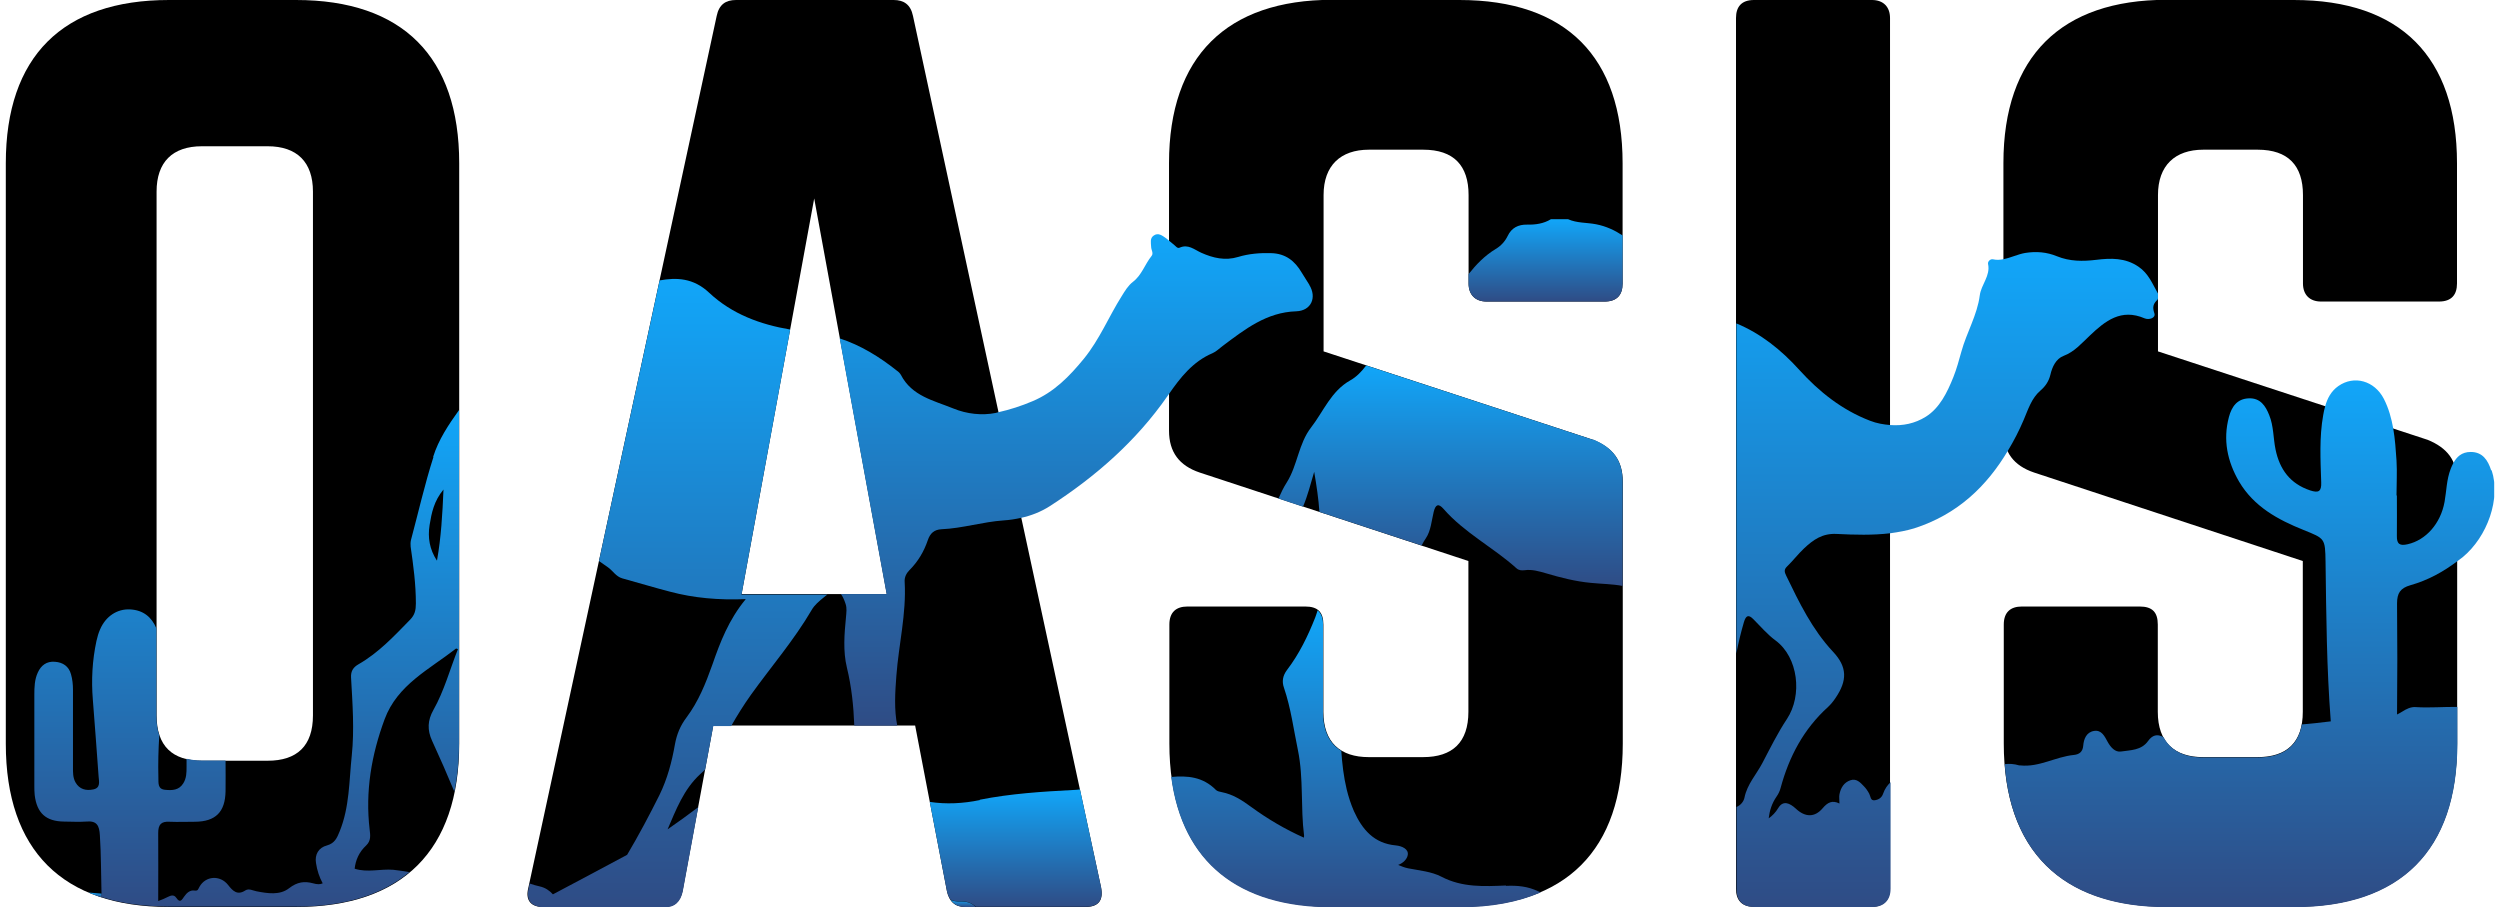     <svg
      width="137"
      height="50"
      viewBox="0 0 300 110"
      fill="none"
      xmlns="http://www.w3.org/2000/svg"
    >
      <g clip-path="url(#clip0_157_8495)">
        <path
          d="M0 19.679C0 6.835 6.835 0 19.679 0H34.983C47.827 0 54.662 6.835 54.662 19.679V89.667C54.662 102.511 47.827 109.346 34.983 109.346H19.679C6.835 109.346 0 102.511 0 89.667V19.679ZM31.565 91.713C35.114 91.713 37.029 89.928 37.029 86.249V23.097C37.029 19.549 35.114 17.633 31.565 17.633H23.641C20.093 17.633 18.177 19.549 18.177 23.097V86.249C18.177 89.95 20.093 91.713 23.641 91.713H31.565Z"
          fill="black"
        ></path>
        <path
          d="M115.637 109.346C114.418 109.346 113.722 108.671 113.461 107.431L109.629 87.468H85.291L81.591 107.431C81.308 108.671 80.633 109.346 79.414 109.346H64.785C63.283 109.346 62.608 108.519 63 107.017L85.705 1.916C85.988 0.544 86.793 0 88.034 0H107.039C108.258 0 109.085 0.544 109.368 1.916L132.051 107.017C132.334 108.519 131.768 109.346 130.136 109.346H115.637ZM97.46 23.924L88.709 71.62H106.211L97.46 23.924Z"
          fill="black"
        ></path>
        <path
          d="M175.241 -2.04496e-05C188.085 -2.04496e-05 194.921 6.835 194.921 19.679V34.178C194.921 35.549 194.246 36.354 192.744 36.354H178.528C177.157 36.354 176.352 35.527 176.352 34.178V23.511C176.352 19.962 174.566 18.047 170.887 18.047H164.335C160.917 18.047 158.871 19.962 158.871 23.511V42.363L191.394 53.029C193.723 53.987 194.942 55.489 194.942 58.08V89.645C194.942 102.489 188.107 109.324 175.263 109.324H159.959C147.246 109.324 140.28 102.489 140.28 89.645V75.299C140.28 73.797 141.107 73.122 142.457 73.122H156.672C158.174 73.122 158.849 73.797 158.849 75.299V85.814C158.849 89.514 160.895 91.278 164.313 91.278H170.866C174.414 91.278 176.33 89.493 176.33 85.814V67.637L143.937 56.97C141.477 56.142 140.237 54.51 140.237 51.919V19.657C140.237 6.814 147.203 -0.022 159.916 -0.022H175.22L175.241 -2.04496e-05Z"
          fill="black"
        ></path>
        <path
          d="M224.984 0C226.355 0 227.161 0.827 227.161 2.177V107.148C227.161 108.519 226.333 109.324 224.984 109.324H210.768C209.266 109.324 208.592 108.497 208.592 107.148V2.177C208.592 0.805 209.266 0 210.768 0H224.984Z"
          fill="black"
        ></path>
        <path
          d="M275.836 -2.04496e-05C288.68 -2.04496e-05 295.516 6.835 295.516 19.679V34.178C295.516 35.549 294.841 36.354 293.339 36.354H279.123C277.752 36.354 276.946 35.527 276.946 34.178V23.511C276.946 19.962 275.161 18.047 271.482 18.047H264.93C261.512 18.047 259.466 19.962 259.466 23.511V42.363L291.989 53.029C294.318 53.987 295.537 55.489 295.537 58.08V89.645C295.537 102.489 288.702 109.324 275.858 109.324H260.554C247.841 109.324 240.875 102.489 240.875 89.645V75.299C240.875 73.797 241.702 73.122 243.052 73.122H257.267C258.769 73.122 259.444 73.797 259.444 75.299V85.814C259.444 89.514 261.49 91.278 264.908 91.278H271.461C275.009 91.278 276.925 89.493 276.925 85.814V67.637L244.532 56.97C242.072 56.142 240.832 54.51 240.832 51.919V19.657C240.832 6.814 247.798 -0.022 260.511 -0.022H275.814L275.836 -2.04496e-05Z"
          fill="black"
        ></path>
        <path
          d="M188.346 26.428H186.278C185.386 26.972 184.406 27.102 183.405 27.081C182.338 27.059 181.533 27.473 181.075 28.43C180.749 29.105 180.248 29.649 179.617 30.02C178.289 30.825 177.266 31.892 176.352 33.045V34.178C176.352 35.549 177.179 36.354 178.528 36.354H192.744C194.246 36.354 194.921 35.527 194.921 34.178V28.387C193.963 27.756 192.94 27.277 191.721 27.037C190.589 26.82 189.413 26.907 188.346 26.428Z"
          fill="url(#paint0_linear_157_8495)"
        ></path>
        <path
          d="M157.151 34.33C156.846 33.829 156.542 33.372 156.237 32.871C155.41 31.456 154.278 30.564 152.558 30.52C151.208 30.477 149.859 30.586 148.574 30.977C147.007 31.456 145.548 31.108 144.133 30.477C143.263 30.085 142.544 29.388 141.499 29.867C141.238 29.976 141.042 29.671 140.824 29.497C140.628 29.323 140.433 29.171 140.237 29.018C140.106 28.909 139.997 28.8 139.867 28.713C139.431 28.409 138.952 28.017 138.408 28.387C137.907 28.713 138.06 29.258 138.081 29.758C138.081 30.128 138.408 30.542 138.125 30.869C137.32 31.87 136.949 33.176 135.883 33.981C135.295 34.439 134.925 35.07 134.533 35.701C132.966 38.183 131.877 40.904 129.983 43.233C128.22 45.389 126.37 47.282 123.779 48.371C122.451 48.937 121.036 49.394 119.665 49.699C119.556 49.721 119.447 49.764 119.338 49.786C117.684 50.112 115.855 49.916 114.223 49.242C111.871 48.284 109.237 47.761 107.91 45.193C107.801 44.997 107.627 44.823 107.431 44.692C105.297 42.994 103.055 41.623 100.53 40.795L106.19 71.62H100.682C100.878 71.882 101.074 72.273 101.248 72.818C101.422 73.34 101.335 73.862 101.292 74.407C101.096 76.431 100.922 78.499 101.401 80.48C101.967 82.81 102.206 85.139 102.293 87.49H107.474C107.082 85.552 107.213 83.484 107.365 81.482C107.648 77.694 108.584 73.993 108.367 70.162C108.323 69.596 108.563 69.117 108.954 68.725C109.978 67.702 110.696 66.483 111.153 65.133C111.436 64.284 111.937 63.849 112.808 63.805C115.355 63.696 117.771 62.913 120.318 62.739C121.015 62.695 121.711 62.586 122.386 62.434C123.605 62.172 124.781 61.715 125.869 61.019C131.398 57.449 136.275 53.182 140.062 47.74C140.106 47.674 140.171 47.587 140.215 47.522C141.586 45.541 143.11 43.582 145.483 42.58C145.94 42.384 146.288 42.014 146.702 41.71C149.38 39.707 151.992 37.639 155.584 37.53C157.369 37.465 158.087 35.876 157.151 34.352V34.33Z"
          fill="url(#paint1_linear_157_8495)"
        ></path>
        <path
          d="M11.538 107.735C11.015 107.692 10.493 107.648 9.97 107.605C10.471 107.822 10.993 108.018 11.559 108.192C11.559 108.04 11.559 107.888 11.559 107.735H11.538Z"
          fill="url(#paint2_linear_157_8495)"
        ></path>
        <path
          d="M117.423 96.459C115.42 96.873 113.374 96.981 111.393 96.677L113.461 107.43C113.548 107.844 113.7 108.171 113.896 108.454C114.244 108.606 114.636 108.715 115.093 108.671C115.855 108.628 116.465 108.867 116.965 109.324H130.136C131.768 109.324 132.313 108.497 132.051 106.995L129.504 95.174C129.243 95.196 128.982 95.24 128.699 95.24C124.933 95.436 121.167 95.675 117.423 96.415V96.459Z"
          fill="url(#paint3_linear_157_8495)"
        ></path>
        <path
          d="M191.372 53.029L164.008 44.061C163.464 44.779 162.855 45.432 162.071 45.867C159.764 47.174 158.871 49.59 157.369 51.528C155.845 53.487 155.736 56.099 154.43 58.167C154.038 58.777 153.733 59.43 153.429 60.105L156.389 61.084C156.955 59.778 157.304 58.341 157.739 56.883C158.022 58.537 158.261 60.126 158.37 61.715L170.692 65.764C170.844 65.46 171.018 65.155 171.214 64.872C171.802 64.001 171.889 62.782 172.15 61.694C172.368 60.823 172.716 60.649 173.326 61.345C175.851 64.241 179.312 65.982 182.12 68.507C182.403 68.769 182.752 68.79 183.1 68.747C184.014 68.616 184.842 68.877 185.691 69.117C187.454 69.639 189.239 70.097 191.089 70.271C192.374 70.401 193.68 70.401 194.921 70.641V58.036C194.921 55.446 193.702 53.944 191.372 52.986V53.029Z"
          fill="url(#paint4_linear_157_8495)"
        ></path>
        <path
          d="M180.879 106.756C178.245 106.864 175.59 107.017 173.064 105.689C171.889 105.079 170.43 104.949 169.081 104.688C168.645 104.601 168.253 104.448 167.862 104.274C168.471 104.056 168.928 103.577 169.015 103.098C169.168 102.358 168.297 101.988 167.579 101.923C164.945 101.683 163.53 100.007 162.528 97.787C162.158 96.938 161.875 96.067 161.657 95.174C161.287 93.629 161.113 92.083 161.004 90.516C159.589 89.667 158.806 88.121 158.806 85.835V75.321C158.806 74.494 158.588 73.95 158.153 73.579C158.065 73.862 157.978 74.145 157.87 74.428C156.977 76.692 155.932 78.848 154.452 80.785C153.951 81.46 153.82 82.157 154.103 82.94C154.931 85.378 155.257 87.925 155.78 90.451C156.476 93.847 156.084 97.33 156.52 100.747C156.52 100.834 156.498 100.9 156.498 100.987C154.256 99.985 152.144 98.745 150.142 97.286C149.053 96.481 147.943 95.762 146.593 95.501C146.354 95.457 146.049 95.392 145.897 95.24C144.307 93.629 142.435 93.498 140.498 93.672C141.847 103.947 148.596 109.39 159.916 109.39H175.22C179.051 109.39 182.316 108.78 185.059 107.583C184.95 107.539 184.841 107.496 184.733 107.452C183.514 106.864 182.251 106.734 180.858 106.799L180.879 106.756Z"
          fill="url(#paint5_linear_157_8495)"
        ></path>
        <path
          d="M259.444 35.353C258.791 34.199 258.312 32.958 257.115 32.153C255.526 31.064 253.784 31.108 252.021 31.326C250.388 31.522 248.821 31.522 247.275 30.89C246.056 30.39 244.794 30.281 243.444 30.498C242.573 30.651 241.746 31.064 240.875 31.239C240.462 31.326 240.026 31.369 239.569 31.26C239.243 31.195 238.916 31.543 238.981 31.826C239.286 33.263 238.154 34.286 237.98 35.614C237.675 37.987 236.391 40.099 235.759 42.406C235.476 43.429 235.193 44.474 234.802 45.454C234.061 47.304 233.147 49.198 231.471 50.243C230.143 51.07 228.706 51.353 227.204 51.245C226.399 51.179 225.571 51.048 224.744 50.722C221.348 49.416 218.605 47.217 216.233 44.605C214.012 42.145 211.53 40.186 208.635 38.989V78.782C208.875 77.52 209.179 76.257 209.549 74.995C209.789 74.211 210.094 74.037 210.703 74.668C211.574 75.539 212.379 76.497 213.359 77.215C216.102 79.24 216.624 83.833 214.73 86.685C213.62 88.361 212.706 90.211 211.77 91.996C211.052 93.368 209.941 94.543 209.615 96.154C209.528 96.611 209.179 97.068 208.657 97.286V107.169C208.657 108.541 209.332 109.346 210.834 109.346H225.049C226.42 109.346 227.226 108.519 227.226 107.169V94.304C226.834 94.674 226.529 95.109 226.333 95.675C226.159 96.198 225.767 96.415 225.31 96.481C224.788 96.546 224.831 96.023 224.657 95.697C224.483 95.37 224.265 95.044 224.004 94.783C223.569 94.326 223.112 93.825 222.393 94.064C221.61 94.326 221.218 94.979 221.065 95.762C221 96.067 221.065 96.415 221.065 96.873C220.195 96.437 219.629 96.742 219.041 97.439C218.083 98.57 216.929 98.549 215.797 97.482C215.079 96.829 214.273 96.437 213.686 97.417C213.359 97.961 212.967 98.353 212.532 98.658C212.641 97.743 212.902 96.873 213.49 96.023C213.707 95.719 213.881 95.349 213.969 95C214.992 91.213 216.755 87.882 219.694 85.226C220.02 84.921 220.325 84.551 220.586 84.159C222.023 82.048 222.023 80.415 220.282 78.565C217.778 75.887 216.211 72.644 214.643 69.4C214.447 68.986 214.339 68.681 214.752 68.29C215.471 67.593 216.08 66.788 216.799 66.113C217.887 65.09 218.997 64.284 220.717 64.371C222.894 64.48 225.071 64.545 227.226 64.284C228.184 64.153 229.142 63.979 230.078 63.696C235.302 62.02 238.829 58.624 241.398 54.292C242.094 53.138 242.726 51.919 243.27 50.635C243.814 49.372 244.206 48.023 245.294 47.087C245.904 46.564 246.296 45.976 246.492 45.193C246.709 44.235 247.166 43.255 248.081 42.907C249.409 42.406 250.258 41.383 251.237 40.469C253.109 38.684 255.025 37.16 257.855 38.379C258.356 38.597 259.227 38.357 259.031 37.769C258.769 37.008 258.9 36.616 259.401 36.137C259.444 36.093 259.444 36.028 259.466 35.963V35.397C259.466 35.397 259.466 35.397 259.466 35.375L259.444 35.353Z"
          fill="url(#paint6_linear_157_8495)"
        ></path>
        <path
          d="M113.896 108.454C114.266 109.02 114.832 109.346 115.638 109.346H116.944C116.465 108.867 115.855 108.65 115.072 108.693C114.614 108.715 114.223 108.628 113.874 108.475L113.896 108.454Z"
          fill="url(#paint7_linear_157_8495)"
        ></path>
        <path
          d="M88.709 71.62L94.565 39.729C90.973 39.119 87.555 37.878 84.791 35.288C82.897 33.503 80.85 33.437 78.826 33.807L71.512 67.637C71.882 67.898 72.23 68.137 72.6 68.398C73.188 68.812 73.558 69.509 74.32 69.726C76.236 70.249 78.151 70.837 80.089 71.337C82.962 72.099 85.901 72.361 89.21 72.23C87.142 74.733 86.119 77.433 85.183 80.132C84.377 82.396 83.506 84.573 82.07 86.489C81.329 87.468 80.894 88.513 80.676 89.71C80.306 91.822 79.762 93.89 78.804 95.849C77.585 98.287 76.301 100.704 74.907 103.055C71.925 104.644 68.943 106.255 65.96 107.822C65.547 107.365 65.046 107.017 64.371 106.865C63.936 106.777 63.544 106.647 63.152 106.516L63.043 107.06C62.869 107.735 62.934 108.236 63.152 108.628C63.348 108.954 63.697 109.172 64.154 109.281C64.35 109.324 64.546 109.39 64.807 109.39H79.436C80.655 109.39 81.351 108.715 81.612 107.474L83.485 97.308C82.897 97.743 82.309 98.179 81.721 98.614C81.09 99.071 80.437 99.528 79.784 99.986C80.807 97.613 81.721 95.174 83.702 93.346C83.898 93.15 84.116 92.976 84.312 92.78L85.291 87.534H87.447C88.187 86.227 88.992 84.943 89.863 83.724C92.301 80.328 95.044 77.15 97.156 73.536C97.504 72.927 98.048 72.491 98.571 72.056C98.745 71.903 98.897 71.794 99.049 71.686H88.687L88.709 71.62Z"
          fill="url(#paint8_linear_157_8495)"
        ></path>
        <path
          d="M51.549 55.119C50.504 58.385 49.742 61.759 48.85 65.09C48.785 65.351 48.785 65.634 48.806 65.895C49.133 68.159 49.438 70.423 49.438 72.752C49.438 73.558 49.307 74.124 48.763 74.69C46.825 76.671 44.953 78.695 42.515 80.088C41.906 80.437 41.579 80.894 41.623 81.678C41.797 84.812 42.036 87.947 41.71 91.082C41.383 94.151 41.448 97.286 40.251 100.225C39.946 100.987 39.663 101.662 38.727 101.923C37.704 102.184 37.225 103.033 37.399 104.056C37.53 104.927 37.791 105.733 38.205 106.494C37.9 106.647 37.508 106.625 37.051 106.494C36.006 106.211 35.135 106.32 34.156 107.082C33.046 107.953 31.565 107.714 30.216 107.452C29.758 107.365 29.323 107.082 28.888 107.343C27.908 107.997 27.342 107.387 26.798 106.69C25.84 105.471 24.077 105.58 23.337 106.93C23.184 107.191 23.184 107.431 22.749 107.365C22.204 107.278 21.791 107.67 21.508 108.084C21.203 108.519 21.007 108.911 20.55 108.236C20.267 107.822 19.897 107.953 19.549 108.127C19.157 108.323 18.765 108.497 18.373 108.628C18.373 105.885 18.395 103.164 18.373 100.421C18.373 99.419 18.721 99.006 19.745 99.071C20.768 99.115 21.791 99.071 22.814 99.071C25.296 99.049 26.45 97.896 26.493 95.392C26.515 94.151 26.493 92.932 26.493 91.691H23.641C22.966 91.691 22.357 91.604 21.791 91.474C21.791 91.8 21.791 92.127 21.791 92.453C21.791 93.128 21.791 93.803 21.399 94.434C20.877 95.283 20.049 95.305 19.2 95.218C18.286 95.131 18.417 94.391 18.395 93.76C18.351 92.04 18.395 90.342 18.504 88.644C18.264 87.969 18.155 87.163 18.155 86.249V75.757C17.59 74.407 16.588 73.558 14.999 73.471C13.432 73.384 12.038 74.298 11.364 75.887C11.168 76.323 11.037 76.801 10.928 77.28C10.428 79.61 10.297 81.982 10.493 84.355C10.732 87.447 10.972 90.538 11.189 93.629C11.233 94.217 11.451 95 10.536 95.174C9.687 95.349 8.882 95.174 8.403 94.326C8.076 93.738 8.098 93.106 8.098 92.475C8.098 89.362 8.098 86.271 8.098 83.158C8.098 82.527 8.033 81.895 7.859 81.286C7.597 80.328 6.879 79.849 5.921 79.784C4.92 79.697 4.245 80.219 3.853 81.09C3.461 81.939 3.44 82.875 3.44 83.789C3.44 87.425 3.44 91.06 3.44 94.696C3.44 95.087 3.44 95.479 3.483 95.849C3.744 98.026 4.833 99.028 7.031 99.049C7.902 99.049 8.795 99.115 9.666 99.049C10.972 98.919 11.277 99.507 11.342 100.726C11.494 103.055 11.472 105.362 11.538 107.692C11.538 107.844 11.538 107.997 11.538 108.149C13.562 108.802 15.848 109.172 18.373 109.259C18.809 109.259 19.222 109.303 19.679 109.303H34.983C40.817 109.303 45.389 107.888 48.654 105.145C48.001 105.036 47.37 104.927 46.717 104.862C45.171 104.731 43.604 105.232 42.058 104.731C42.167 103.708 42.58 102.728 43.451 101.923C44.039 101.357 43.952 100.726 43.865 100.007C43.321 95.414 44.083 90.995 45.672 86.706C47.217 82.548 51.07 80.698 54.27 78.195C54.292 78.173 54.401 78.216 54.51 78.26C53.53 80.72 52.855 83.289 51.549 85.596C50.853 86.837 50.787 87.991 51.397 89.319C52.333 91.343 53.225 93.389 54.075 95.436C54.445 93.651 54.641 91.713 54.641 89.602V49.438C53.378 51.201 52.181 52.986 51.528 55.054L51.549 55.119ZM51.963 67.571C51.092 66.222 50.853 64.828 51.092 63.304C51.332 61.824 51.615 60.409 52.768 59.016C52.638 62.02 52.485 64.763 51.985 67.571H51.963Z"
          fill="url(#paint9_linear_157_8495)"
        ></path>
        <path
          d="M299.63 56.687C299.238 55.489 298.607 54.488 297.17 54.488C296.082 54.488 295.472 55.076 295.058 55.859C294.95 56.077 294.841 56.295 294.754 56.534C294.253 57.819 294.253 59.19 294.014 60.518C293.535 63.13 291.771 65.111 289.573 65.612C288.637 65.83 288.245 65.612 288.267 64.611C288.288 62.978 288.267 61.367 288.267 59.734H288.223C288.223 58.319 288.31 56.926 288.223 55.511C288.136 54.227 288.049 52.942 287.831 51.68C287.613 50.439 287.287 49.242 286.699 48.088C285.567 45.889 283.107 45.214 281.213 46.542C280.343 47.152 279.885 48.023 279.624 48.98C279.515 49.329 279.45 49.677 279.385 50.047C278.906 52.725 279.058 55.446 279.145 58.145C279.189 59.277 278.819 59.451 277.817 59.125C275.401 58.319 274.138 56.6 273.638 54.183C273.355 52.812 273.42 51.375 272.876 50.047C272.44 48.937 271.809 47.979 270.438 48.023C269.001 48.066 268.348 49.046 268.021 50.265C267.281 53.029 267.825 55.62 269.24 58.058C271.025 61.084 273.921 62.651 277.012 63.892C279.602 64.937 279.624 64.894 279.668 67.745C279.755 74.167 279.798 80.567 280.299 86.968C279.123 87.12 277.97 87.229 276.816 87.338C276.337 90.015 274.508 91.321 271.483 91.321H264.93C262.644 91.321 261.012 90.516 260.141 88.883C259.357 88.426 258.769 88.644 258.269 89.34C257.463 90.472 256.157 90.429 255.003 90.603C254.307 90.712 253.762 90.102 253.392 89.427C253.044 88.796 252.674 87.969 251.76 88.121C250.824 88.274 250.519 89.101 250.454 89.906C250.388 90.668 249.953 90.951 249.322 91.017C247.123 91.234 245.142 92.519 242.878 92.279C242.834 92.279 242.791 92.279 242.747 92.279C242.094 92.083 241.528 92.061 240.984 92.127C241.833 103.403 248.69 109.368 260.576 109.368H275.88C288.724 109.368 295.559 102.532 295.559 89.689V85.226C293.883 85.204 292.207 85.357 290.531 85.248C289.943 85.204 289.377 85.487 288.876 85.814C288.68 85.944 288.484 86.031 288.288 86.14C288.332 81.678 288.332 77.215 288.288 72.752C288.288 71.511 288.68 70.902 289.899 70.554C291.989 69.966 293.861 68.943 295.581 67.637C295.777 67.484 295.973 67.354 296.169 67.201C299.216 64.698 300.806 60.061 299.695 56.709L299.63 56.687Z"
          fill="url(#paint10_linear_157_8495)"
        ></path>
      </g>
      <defs>
        <linearGradient
          id="paint0_linear_157_8495"
          x1="185.636"
          y1="26.428"
          x2="185.636"
          y2="36.354"
          gradientUnits="userSpaceOnUse"
        >
          <stop stop-color="#11A6F9"></stop>
          <stop offset="1" stop-color="#2F4C85"></stop>
        </linearGradient>
        <linearGradient
          id="paint1_linear_157_8495"
          x1="129.046"
          y1="28.236"
          x2="129.046"
          y2="87.49"
          gradientUnits="userSpaceOnUse"
        >
          <stop stop-color="#11A6F9"></stop>
          <stop offset="1" stop-color="#2F4C85"></stop>
        </linearGradient>
        <linearGradient
          id="paint2_linear_157_8495"
          x1="10.765"
          y1="107.605"
          x2="10.765"
          y2="108.192"
          gradientUnits="userSpaceOnUse"
        >
          <stop stop-color="#11A6F9"></stop>
          <stop offset="1" stop-color="#2F4C85"></stop>
        </linearGradient>
        <linearGradient
          id="paint3_linear_157_8495"
          x1="121.753"
          y1="95.174"
          x2="121.753"
          y2="109.324"
          gradientUnits="userSpaceOnUse"
        >
          <stop stop-color="#11A6F9"></stop>
          <stop offset="1" stop-color="#2F4C85"></stop>
        </linearGradient>
        <linearGradient
          id="paint4_linear_157_8495"
          x1="174.175"
          y1="44.061"
          x2="174.175"
          y2="70.641"
          gradientUnits="userSpaceOnUse"
        >
          <stop stop-color="#11A6F9"></stop>
          <stop offset="1" stop-color="#2F4C85"></stop>
        </linearGradient>
        <linearGradient
          id="paint5_linear_157_8495"
          x1="162.778"
          y1="73.579"
          x2="162.778"
          y2="109.39"
          gradientUnits="userSpaceOnUse"
        >
          <stop stop-color="#11A6F9"></stop>
          <stop offset="1" stop-color="#2F4C85"></stop>
        </linearGradient>
        <linearGradient
          id="paint6_linear_157_8495"
          x1="234.051"
          y1="30.392"
          x2="234.051"
          y2="109.346"
          gradientUnits="userSpaceOnUse"
        >
          <stop stop-color="#11A6F9"></stop>
          <stop offset="1" stop-color="#2F4C85"></stop>
        </linearGradient>
        <linearGradient
          id="paint7_linear_157_8495"
          x1="115.409"
          y1="108.454"
          x2="115.409"
          y2="109.346"
          gradientUnits="userSpaceOnUse"
        >
          <stop stop-color="#11A6F9"></stop>
          <stop offset="1" stop-color="#2F4C85"></stop>
        </linearGradient>
        <linearGradient
          id="paint8_linear_157_8495"
          x1="80.997"
          y1="33.627"
          x2="80.997"
          y2="109.39"
          gradientUnits="userSpaceOnUse"
        >
          <stop stop-color="#11A6F9"></stop>
          <stop offset="1" stop-color="#2F4C85"></stop>
        </linearGradient>
        <linearGradient
          id="paint9_linear_157_8495"
          x1="29.04"
          y1="49.438"
          x2="29.04"
          y2="109.303"
          gradientUnits="userSpaceOnUse"
        >
          <stop stop-color="#11A6F9"></stop>
          <stop offset="1" stop-color="#2F4C85"></stop>
        </linearGradient>
        <linearGradient
          id="paint10_linear_157_8495"
          x1="270.517"
          y1="45.863"
          x2="270.517"
          y2="109.368"
          gradientUnits="userSpaceOnUse"
        >
          <stop stop-color="#11A6F9"></stop>
          <stop offset="1" stop-color="#2F4C85"></stop>
        </linearGradient>
        <clipPath id="clip0_157_8495">
          <rect width="300" height="109.346" fill="black"></rect>
        </clipPath>
      </defs>
    </svg>